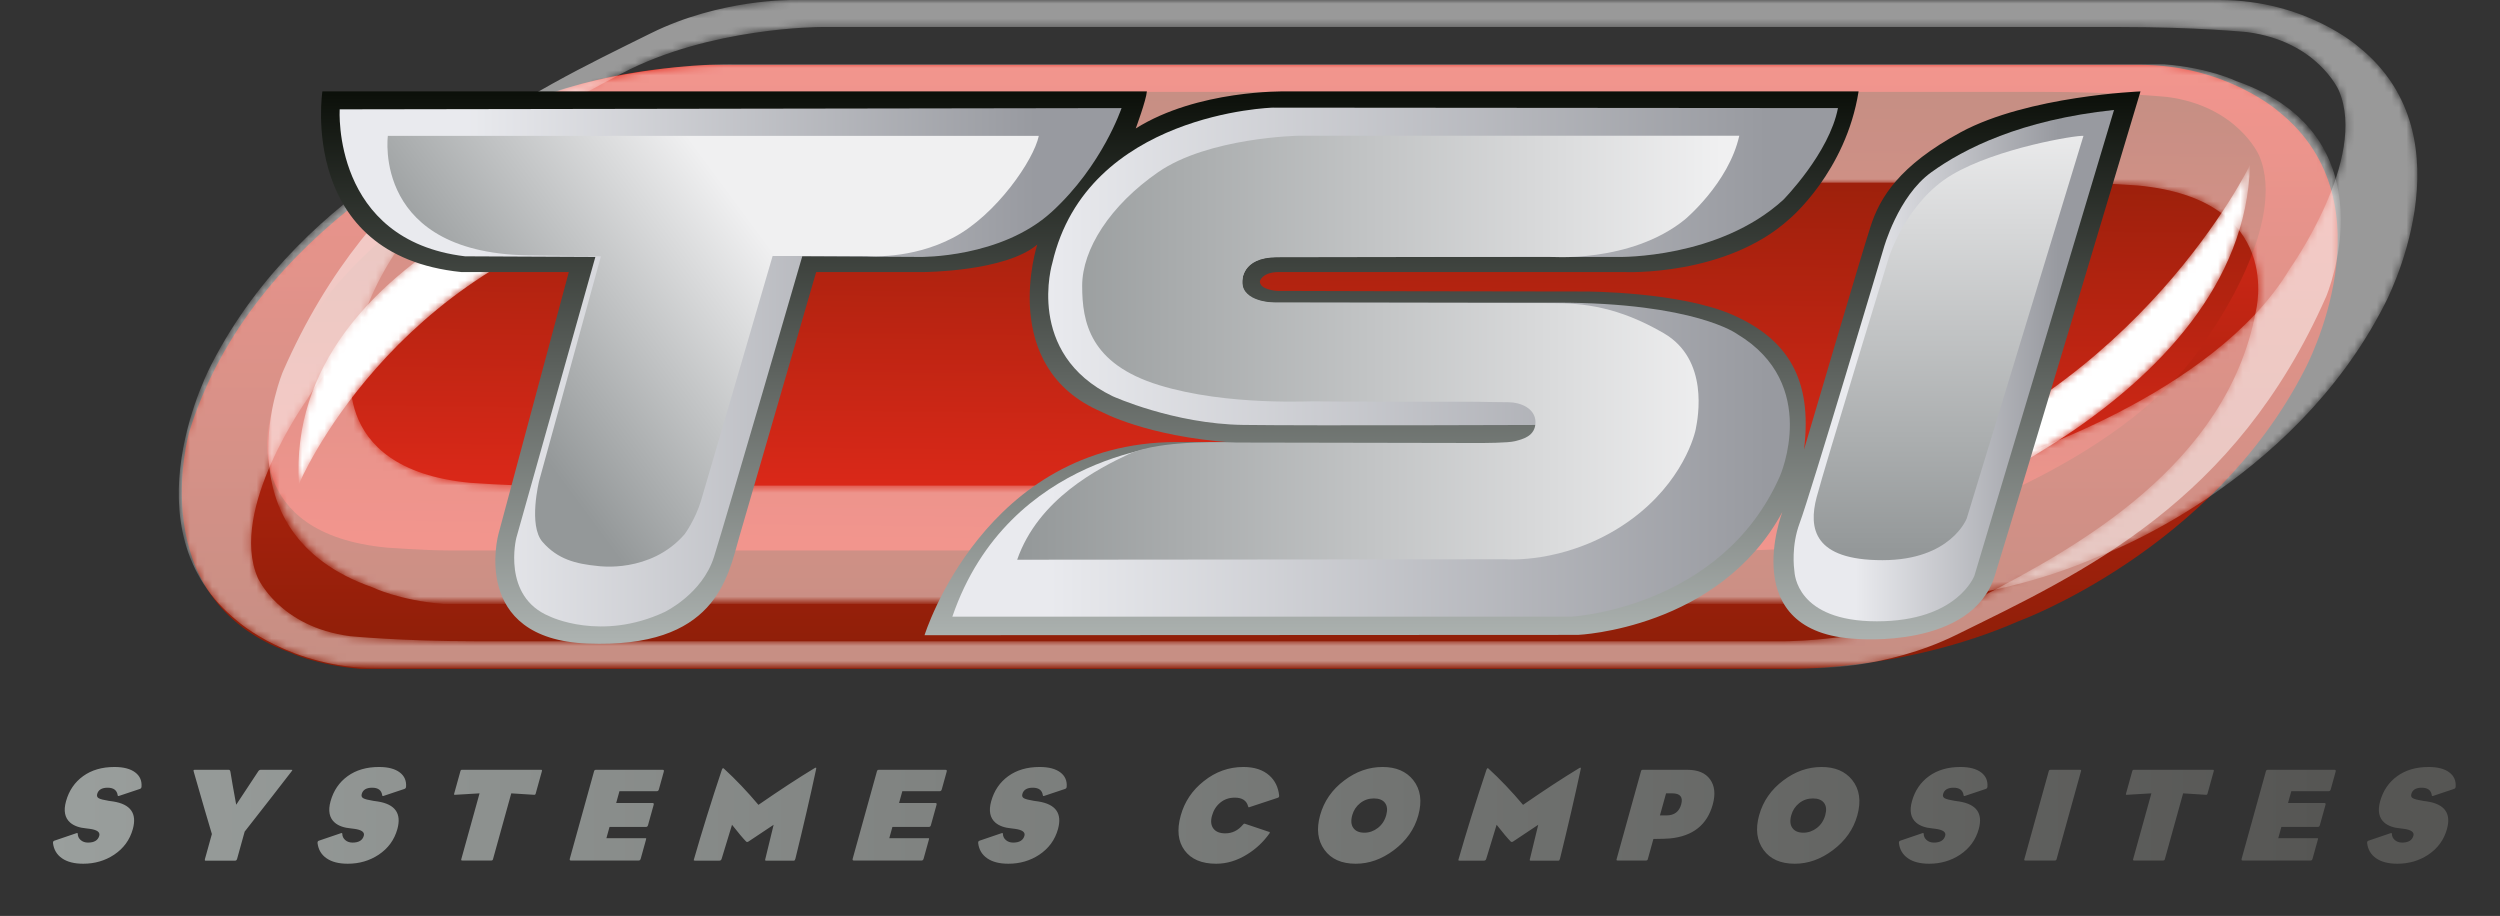 <?xml version="1.0" encoding="utf-8"?>
<!-- Generator: Adobe Illustrator 16.0.3, SVG Export Plug-In . SVG Version: 6.00 Build 0)  -->
<!DOCTYPE svg PUBLIC "-//W3C//DTD SVG 1.1//EN" "http://www.w3.org/Graphics/SVG/1.1/DTD/svg11.dtd">
<svg version="1.1" id="Calque_1" xmlns="http://www.w3.org/2000/svg" xmlns:xlink="http://www.w3.org/1999/xlink" x="0px" y="0px"
	 width="337.333px" height="123.586px" viewBox="0 0 337.333 123.586" style="enable-background:new 0 0 337.333 123.586;"
	 xml:space="preserve">
<rect x="0" y="0" width="337.333" height="123.586" fill="#333333" stroke="none"/>
<linearGradient id="SVGID_1_" gradientUnits="userSpaceOnUse" x1="169.984" y1="8.254" x2="169.984" y2="89.591">
	<stop  offset="0" style="stop-color:#E52A1B"/>
	<stop  offset="1" style="stop-color:#8D1E08"/>
</linearGradient>
<path style="fill:url(#SVGID_1_);" d="M307.503,15.084c0,0-7.082-6.333-18.797-6.333c-2.278,0-3.85,0-4.913,0h-1.963H95.794
	c0,0-13.375,0.375-23,4.5s-38.625,17.25-47.25,45c0,0-6.5,22.5,13.5,29.75c0,0,3.551,1.75,9.625,2.25h192
	c0,0,15.834,0.5,31.667-6.416c0,0,26.167-9.5,38.667-34C311.003,49.835,323.003,27.501,307.503,15.084z"/>
<linearGradient id="SVGID_2_" gradientUnits="userSpaceOnUse" x1="170.547" y1="74.048" x2="171.214" y2="12.046">
	<stop  offset="0" style="stop-color:#E52A1B"/>
	<stop  offset="1" style="stop-color:#8D1E08"/>
</linearGradient>
<path style="fill:url(#SVGID_2_);" d="M99.627,12.397c0,0-15,0-26.875,6.25s-32.5,17.375-36.375,38.25c0,0-4,15.125,15.875,17
	c0,0,5.188,0.375,8.188,0.375s171.625,0,171.625,0s16.188,0.438,27.438-3.375c0,0,28.375-8.625,38.688-25.875
	c0,0,10.625-14.875,6.625-24.063c0,0-2.875-6.625-12.375-7.875c0,0-6.875-0.688-17.063-0.688S99.627,12.397,99.627,12.397z"/>
<defs>
	<filter id="Adobe_OpacityMaskFilter" filterUnits="userSpaceOnUse" x="36.205" y="0" width="289.978" height="81.508">
		<feColorMatrix  type="matrix" values="1 0 0 0 0  0 1 0 0 0  0 0 1 0 0  0 0 0 1 0"/>
	</filter>
</defs>
<mask maskUnits="userSpaceOnUse" x="36.205" y="0" width="289.978" height="81.508" id="SVGID_3_">
	<g style="filter:url(#Adobe_OpacityMaskFilter);">
		<g>
			<g>
				<linearGradient id="SVGID_4_" gradientUnits="userSpaceOnUse" x1="180.983" y1="51.228" x2="180.983" y2="80.726">
					<stop  offset="0" style="stop-color:#1D1D1B"/>
					<stop  offset="1" style="stop-color:#FFFFFF"/>
				</linearGradient>
				<path style="fill:url(#SVGID_4_);" d="M318.266,6.334c0,0-7.07-6.333-18.765-6.333c-2.274,0-3.843,0-4.904,0h-1.96H106.92
					c0,0-13.352,0.375-22.96,4.5s-38.559,17.25-47.169,45c0,0-6.489,22.5,13.477,29.75c0,0,3.545,1.75,9.608,2.25h191.67
					c0,0,15.807,0.5,31.612-6.416c0,0,26.122-9.5,38.601-34C321.76,41.085,333.739,18.751,318.266,6.334z M308.969,36.272
					c-10.294,17.25-38.621,25.875-38.621,25.875c-11.23,3.813-27.39,3.375-27.39,3.375s-168.336,0-171.33,0
					c-2.995,0-8.174-0.375-8.174-0.375c-19.841-1.875-15.848-17-15.848-17c3.869-20.875,24.458-32,36.313-38.25
					s26.829-6.25,26.829-6.25s165.278,0,175.449,0c10.17,0,17.032,0.688,17.032,0.688c9.484,1.25,12.354,7.875,12.354,7.875
					C319.576,21.397,308.969,36.272,308.969,36.272z"/>
			</g>
		</g>
	</g>
</mask>
<g style="opacity:0.5;mask:url(#SVGID_3_);">
	<g>
		<path style="fill:#FFFFFF;" d="M318.266,6.334c0,0-7.07-6.333-18.765-6.333H106.92c0,0-9.714-0.161-19.084,4.479
			C70.712,12.959,50.38,22.293,38.169,50.147c0,0-9.167,21.666,12.099,29.104c0,0,3.545,1.75,9.608,2.25h191.67
			c0,0,15.807,0.5,31.612-6.416c0,0,26.122-9.5,38.601-34C321.76,41.085,333.739,18.751,318.266,6.334z M308.969,36.272
			c-10.294,17.25-38.621,25.875-38.621,25.875c-11.23,3.813-27.39,3.375-27.39,3.375s-168.336,0-171.33,0
			c-2.995,0-8.174-0.375-8.174-0.375c-19.841-1.875-15.848-17-15.848-17c3.869-20.875,24.458-32,36.313-38.25
			s26.829-6.25,26.829-6.25s165.278,0,175.449,0c10.17,0,17.032,0.688,17.032,0.688c9.484,1.25,12.354,7.875,12.354,7.875
			C319.576,21.397,308.969,36.272,308.969,36.272z"/>
	</g>
</g>
<defs>
	<filter id="Adobe_OpacityMaskFilter_1_" filterUnits="userSpaceOnUse" x="24.122" y="8.665" width="291.728" height="81.509">
		<feColorMatrix  type="matrix" values="1 0 0 0 0  0 1 0 0 0  0 0 1 0 0  0 0 0 1 0"/>
	</filter>
</defs>
<mask maskUnits="userSpaceOnUse" x="24.122" y="8.665" width="291.728" height="81.509" id="SVGID_5_">
	<g style="filter:url(#Adobe_OpacityMaskFilter_1_);">
		<g>
			<g>
				
					<linearGradient id="SVGID_6_" gradientUnits="userSpaceOnUse" x1="288.188" y1="-1214.225" x2="288.188" y2="-1184.727" gradientTransform="matrix(-1 0 0 -1 458.385 -1175.279)">
					<stop  offset="0" style="stop-color:#1D1D1B"/>
					<stop  offset="1" style="stop-color:#FFFFFF"/>
				</linearGradient>
				<path style="fill:url(#SVGID_6_);" d="M301.7,10.923c0,0-3.566-1.75-9.665-2.25H99.207c0,0-15.902-0.5-31.803,6.417
					c0,0-26.28,9.5-38.833,34c0,0-12.052,22.333,3.515,34.75c0,0,7.113,6.333,18.878,6.333c2.288,0,3.866,0,4.934,0h1.972h186.836
					c0,0,13.434-0.375,23.1-4.5s38.791-17.25,47.453-45C315.259,40.673,321.787,18.173,301.7,10.923z M304.379,42.027
					c-3.892,20.875-24.605,32-36.532,38.25c-11.925,6.25-26.99,6.25-26.99,6.25s-166.275,0-176.508,0
					c-10.231,0-17.135-0.688-17.135-0.688c-9.542-1.25-12.429-7.875-12.429-7.875c-4.017-9.188,6.654-24.063,6.654-24.063
					c10.356-17.25,38.854-25.875,38.854-25.875c11.298-3.813,27.555-3.375,27.555-3.375s169.352,0,172.364,0
					c3.013,0,8.224,0.375,8.224,0.375C308.396,26.902,304.379,42.027,304.379,42.027z"/>
			</g>
		</g>
	</g>
</mask>
<g style="opacity:0.5;mask:url(#SVGID_5_);">
	<g>
		<path style="fill:#FFFFFF;" d="M301.7,10.923c0,0-3.566-1.75-9.665-2.25H99.207c0,0-15.902-0.5-31.803,6.417
			c0,0-26.28,9.5-38.833,34c0,0-12.052,22.333,3.515,34.75c0,0,7.113,6.333,18.878,6.333h193.742c0,0,9.773,0.161,19.2-4.479
			c17.228-8.479,37.682-17.813,49.967-45.667C313.873,40.027,323.095,18.361,301.7,10.923z M304.379,42.027
			c-3.892,20.875-24.605,32-36.532,38.25c-11.925,6.25-26.99,6.25-26.99,6.25s-166.275,0-176.508,0
			c-10.231,0-17.135-0.688-17.135-0.688c-9.542-1.25-12.429-7.875-12.429-7.875c-4.017-9.188,6.654-24.063,6.654-24.063
			c10.356-17.25,38.854-25.875,38.854-25.875c11.298-3.813,27.555-3.375,27.555-3.375s169.352,0,172.364,0
			c3.013,0,8.224,0.375,8.224,0.375C308.396,26.902,304.379,42.027,304.379,42.027z"/>
	</g>
</g>
<defs>
	<filter id="Adobe_OpacityMaskFilter_2_" filterUnits="userSpaceOnUse" x="40.274" y="21.312" width="46.729" height="44">
		<feColorMatrix  type="matrix" values="1 0 0 0 0  0 1 0 0 0  0 0 1 0 0  0 0 0 1 0"/>
	</filter>
</defs>
<mask maskUnits="userSpaceOnUse" x="40.274" y="21.312" width="46.729" height="44" id="SVGID_7_">
	<g style="filter:url(#Adobe_OpacityMaskFilter_2_);">
		<linearGradient id="SVGID_8_" gradientUnits="userSpaceOnUse" x1="38.264" y1="75.374" x2="68.888" y2="33.501">
			<stop  offset="0" style="stop-color:#1D1D1B"/>
			<stop  offset="1" style="stop-color:#FFFFFF"/>
		</linearGradient>
		<path style="fill:url(#SVGID_8_);" d="M40.295,65.353c0,0,12.333-29.333,46.667-37.333l-2-6.667
			C84.961,21.353,38.295,33.353,40.295,65.353z"/>
	</g>
</mask>
<path style="mask:url(#SVGID_7_);fill:#FFFFFF;" d="M40.336,65.312c0,0,12.333-29.333,46.667-37.333l-2-6.667
	C85.003,21.312,38.336,33.312,40.336,65.312z"/>
<defs>
	<filter id="Adobe_OpacityMaskFilter_3_" filterUnits="userSpaceOnUse" x="253.801" y="22.276" width="49.793" height="48.402">
		<feColorMatrix  type="matrix" values="1 0 0 0 0  0 1 0 0 0  0 0 1 0 0  0 0 0 1 0"/>
	</filter>
</defs>
<mask maskUnits="userSpaceOnUse" x="253.801" y="22.276" width="49.793" height="48.402" id="SVGID_9_">
	<g style="filter:url(#Adobe_OpacityMaskFilter_3_);">
		
			<linearGradient id="SVGID_10_" gradientUnits="userSpaceOnUse" x1="21.316" y1="-1234.179" x2="51.938" y2="-1276.051" gradientTransform="matrix(-0.996 0.087 0.088 -1.012 437.009 -1238.441)">
			<stop  offset="0" style="stop-color:#1D1D1B"/>
			<stop  offset="1" style="stop-color:#FFFFFF"/>
		</linearGradient>
		<path style="fill:url(#SVGID_10_);" d="M303.639,22.23c0,0-14.882,30.747-49.793,41.832l1.402,6.57
			C255.248,70.633,302.799,54.427,303.639,22.23z"/>
	</g>
</mask>
<path style="mask:url(#SVGID_9_);fill:#FFFFFF;" d="M303.594,22.276c0,0-14.881,30.747-49.793,41.832l1.402,6.57
	C255.203,70.679,302.754,54.473,303.594,22.276z"/>
<linearGradient id="SVGID_11_" gradientUnits="userSpaceOnUse" x1="166.07" y1="12.252" x2="166.07" y2="86.253">
	<stop  offset="0" style="stop-color:#0B0F09"/>
	<stop  offset="1" style="stop-color:#ACB2B0"/>
</linearGradient>
<path style="fill:url(#SVGID_11_);" d="M243.418,60.669c0,0,7.75-26.333,9-30.167s3.834-8.167,12.166-12.667
	c9.094-4.911,24.239-5.5,24.239-5.5s-16.519,55.241-19.656,65.333c-3.083,9.917-18.625,8.542-18.625,8.542
	c-16.374-0.792-10.041-17.125-10.041-17.125c-8.541,15.792-27.583,16.583-27.583,16.583l-88.167,0.042c0,0,8.063-26,33.938-26.063
	s7.563,0.063,7.563,0.063c-11.583-0.833-17.583-4.125-17.583-4.125c-14.124-6-8.708-22.583-8.708-22.583
	c-4.333,3.667-15.335,3.708-15.335,3.708h-14.5l-10.375,35.75c-1.582,5.583-3.25,15.063-20.5,14.375
	c-15.863-0.632-12-14.75-12-14.75l9.5-35.375h-14.5C40.127,34.461,43.5,12.336,43.5,12.336h111.25c-0.083,1.167-1.5,5-1.5,5
	c8.333-5.25,20.121-5,20.121-5h77.414c-1.716,10.833-9.284,17.167-9.284,17.167c-8.583,7.833-22.299,7.208-22.299,7.208
	s-44.461,0-46.665,0S170,37.919,170,37.919c-0.072,1.208,2.334,1.333,2.334,1.333s25.667,0.083,41.583,0.083
	c0,0,12.835,0,20.001,3.208C241.084,45.753,244.627,51.044,243.418,60.669z"/>
<linearGradient id="SVGID_12_" gradientUnits="userSpaceOnUse" x1="277.669" y1="49.336" x2="250.336" y2="49.336">
	<stop  offset="0" style="stop-color:#989AA0"/>
	<stop  offset="1" style="stop-color:#E9EAEE"/>
</linearGradient>
<path style="fill:url(#SVGID_12_);" d="M285.252,14.836l-18.834,62.833c0,0-2.251,6.167-13.167,6.167s-11.088-6.489-11.125-6.75
	c-0.063-0.438-0.438-3.438,0.708-6.5c1.486-3.975,11.334-37.083,11.334-37.083s1.917-7,6.417-10.25
	C265.006,20.06,272.67,16.169,285.252,14.836z"/>
<linearGradient id="SVGID_13_" gradientUnits="userSpaceOnUse" x1="238.333" y1="48.867" x2="141.669" y2="48.867">
	<stop  offset="0" style="stop-color:#989AA0"/>
	<stop  offset="1" style="stop-color:#E9EAEE"/>
</linearGradient>
<path style="fill:url(#SVGID_13_);" d="M171.751,14.523c0,0-25.063,0.688-29.75,20.938c0,0-3.75,12.25,8.125,18
	c0,0,8.25,3.75,17.625,3.875s41.25,0,41.25,0l-2.749,2.625h-47.251c0,0-22.875,1-30.5,23.25h83.5c0,0,20.292-1.083,28.167-18.958
	c0,0,5.5-12.417-5.75-19.167c0,0-5.667-4.25-24.417-4.25c-17.375,0-38.125,0-38.125,0s-4.458,0.083-4.25-2.875
	c0,0-0.167-3.292,4.626-3.292c4.499,0,46.249,0,46.249,0s13.417,0.25,22.125-7.708c0,0,6.208-6.292,7.375-12.375L171.751,14.523z"/>
<linearGradient id="SVGID_14_" gradientUnits="userSpaceOnUse" x1="139.665" y1="49.558" x2="62.999" y2="49.558">
	<stop  offset="0" style="stop-color:#989AA0"/>
	<stop  offset="1" style="stop-color:#E9EAEE"/>
</linearGradient>
<path style="fill:url(#SVGID_14_);" d="M151.334,14.586l-105.5,0.167c0,0-1.083,17.667,16.917,19.833l17.583,0.083L69.667,72.586
	c0,0-1.989,7.917,4.5,10.583c0,0,6.917,3.417,15.5-0.583c0,0,5.083-2.417,6.667-7.417s11.917-40.583,11.917-40.583l15.954,0.083
	c0,0,10.88,0.167,17.713-6.083S151.334,14.586,151.334,14.586z"/>
<linearGradient id="SVGID_15_" gradientUnits="userSpaceOnUse" x1="262.926" y1="74.252" x2="262.926" y2="14.254">
	<stop  offset="0" style="stop-color:#949899"/>
	<stop  offset="1" style="stop-color:#F0F0F1"/>
</linearGradient>
<path style="fill:url(#SVGID_15_);" d="M281.126,18.336l-15.75,51.625c0,0-2.125,5.625-11.375,5.625s-10-4.25-8.875-8.5
	s9.75-32.375,9.75-32.375s2.375-7.5,8.5-11.125S280.251,18.211,281.126,18.336z"/>
<linearGradient id="SVGID_16_" gradientUnits="userSpaceOnUse" x1="137.67" y1="46.92" x2="232.34" y2="46.92">
	<stop  offset="0" style="stop-color:#949899"/>
	<stop  offset="1" style="stop-color:#F0F0F1"/>
</linearGradient>
<path style="fill:url(#SVGID_16_);" d="M234.688,18.315h-59.5c0,0-12.146,0.229-18.917,4.917c-6.5,4.5-10.25,10.417-10.25,15.333
	c0,4.916,1.042,10.521,10.354,13.396s20.938,2.125,21.25,2.188s21.688,0.063,21.688,0.063s3.098,0.063,4.25,0.063
	c1.563,0,3.625,0.812,3.625,2.688c0,1.938-1.813,2.313-2.75,2.563s-4.313,0.25-5.125,0.25s-32.5-0.063-32.5-0.063
	s-10.125-0.5-14.5,1.563c-4.053,1.911-12.188,6-15.063,14.25l65.938-0.063c0,0,7.563,0.625,15.375-4.313s9.938-11.688,10.25-13.25
	s1.813-9.375-4.313-12.938s-10.813-4.063-15.063-4.063s-37.375-0.063-37.375-0.063s-4.438,0-4.438-2.813
	c0,0-0.188-3.313,4.688-3.313s36.688-0.063,36.688-0.063s10.938,0.938,18.313-5C227.313,29.648,233.251,24.732,234.688,18.315z"/>
<linearGradient id="SVGID_17_" gradientUnits="userSpaceOnUse" x1="65.196" y1="50.69" x2="98.528" y2="26.024">
	<stop  offset="0" style="stop-color:#949899"/>
	<stop  offset="1" style="stop-color:#F0F0F1"/>
</linearGradient>
<path style="fill:url(#SVGID_17_);" d="M140.167,18.336H52.334c0,0-2.167,16.158,19.667,16.121l9.083,0.129l-8.333,30.292
	c0,0-1.501,6.011,0.458,8.25c2.042,2.333,4.458,2.959,7.5,3.25c0,0,7.042,1.041,11.667-4.292c0,0,1.417-1.917,2.208-4.5
	c0.591-1.927,9.667-33.042,9.667-33.042h12.75c0,0,5.917,0.542,11.667-2.5S139.5,21.586,140.167,18.336z"/>
<g>
	<g>
		<linearGradient id="SVGID_18_" gradientUnits="userSpaceOnUse" x1="313.428" y1="110.019" x2="6.534" y2="110.019">
			<stop  offset="0" style="stop-color:#565654"/>
			<stop  offset="1" style="stop-color:#9A9F9D"/>
		</linearGradient>
		<path style="fill:url(#SVGID_18_);" d="M109.903,103.654c-2.125,1.283-4.647,2.933-7.565,4.947
			c-1.53-1.817-3.077-3.442-4.642-4.876c-0.056-0.06-0.103-0.083-0.143-0.071c-0.052,0.012-0.101,0.078-0.146,0.199
			c-1.432,4.291-2.695,8.348-3.792,12.169c-0.02,0.072,0.03,0.108,0.151,0.108h3.304c0.156,0,0.258-0.084,0.305-0.254l1.398-4.585
			c0.873,1.107,1.507,1.859,1.901,2.256c0.085,0.085,0.193,0.085,0.325,0c1.443-0.95,2.573-1.703,3.389-2.256l-1.141,4.694
			c-0.026,0.096,0.015,0.145,0.124,0.145h3.756c0.084,0,0.149-0.084,0.196-0.253c1.058-4.291,1.994-8.335,2.808-12.134
			C110.169,103.564,110.093,103.534,109.903,103.654z M127.593,103.871h-9.01c-0.133,0-0.216,0.061-0.25,0.181l-3.276,11.808
			c-0.047,0.169,0.002,0.253,0.146,0.253h9.154c0.132,0,0.221-0.084,0.269-0.253l0.701-2.527c0.034-0.121,0.043-0.189,0.032-0.208
			c-0.014-0.018-0.068-0.026-0.165-0.026h-5.2l0.421-1.517h4.911c0.145,0,0.239-0.078,0.282-0.235l0.762-2.744
			c0.046-0.169-0.002-0.253-0.146-0.253h-4.911l0.44-1.589h5.038c0.145,0,0.239-0.085,0.286-0.253l0.661-2.384
			C127.785,103.955,127.737,103.871,127.593,103.871z M143.091,104.232c-0.645-0.494-1.582-0.74-2.809-0.74
			c-1.686,0-3.097,0.412-4.235,1.236c-1.137,0.825-1.905,1.953-2.303,3.386c-0.357,1.288-0.166,2.251,0.571,2.889
			c0.505,0.433,1.228,0.692,2.168,0.776c0.186,0.024,0.331,0.042,0.436,0.055c1.012,0.132,1.448,0.445,1.312,0.938
			c-0.171,0.615-0.678,0.922-1.52,0.922c-0.397,0-0.727-0.115-0.989-0.344c-0.261-0.229-0.393-0.511-0.396-0.849
			c0.002-0.096-0.063-0.119-0.197-0.071l-2.97,1.011c-0.135,0.048-0.19,0.162-0.168,0.343c0.108,0.867,0.514,1.544,1.215,2.031
			s1.653,0.731,2.857,0.731c1.553,0,2.94-0.403,4.163-1.21c1.285-0.854,2.129-2.01,2.533-3.467c0.584-2.105-0.293-3.346-2.633-3.72
			c-0.288-0.048-0.497-0.078-0.625-0.09c-0.668-0.108-1.112-0.223-1.332-0.343c-0.219-0.12-0.292-0.313-0.219-0.578
			c0.157-0.565,0.626-0.849,1.41-0.849c0.807,0,1.259,0.343,1.357,1.029c0.009,0.097,0.075,0.121,0.197,0.072l2.806-0.938
			c0.134-0.048,0.205-0.15,0.212-0.308C143.988,105.34,143.708,104.701,143.091,104.232z M62.321,103.871
			c-0.097,0-0.161,0.061-0.195,0.181l-0.852,3.069c-0.023,0.084,0.007,0.126,0.092,0.126l3.341-0.198l-2.47,8.9
			c-0.03,0.108,0.014,0.163,0.135,0.163h3.918c0.12,0,0.196-0.055,0.226-0.163l2.47-8.9l3.123,0.198
			c0.084,0,0.138-0.042,0.161-0.126l0.852-3.069c0.034-0.12,0.002-0.181-0.094-0.181H62.321z M18.255,104.232
			c-0.645-0.494-1.582-0.74-2.809-0.74c-1.686,0-3.097,0.412-4.235,1.236c-1.137,0.825-1.905,1.953-2.303,3.386
			c-0.357,1.288-0.166,2.251,0.571,2.889c0.505,0.433,1.228,0.692,2.168,0.776c0.186,0.024,0.331,0.042,0.436,0.055
			c1.012,0.132,1.448,0.445,1.312,0.938c-0.171,0.615-0.678,0.922-1.52,0.922c-0.397,0-0.727-0.115-0.989-0.344
			c-0.261-0.229-0.393-0.511-0.396-0.849c0.002-0.096-0.063-0.119-0.197-0.071l-2.97,1.011c-0.135,0.048-0.19,0.162-0.168,0.343
			c0.108,0.867,0.514,1.544,1.215,2.031s1.653,0.731,2.857,0.731c1.553,0,2.94-0.403,4.163-1.21c1.285-0.854,2.129-2.01,2.533-3.467
			c0.584-2.105-0.293-3.346-2.633-3.72c-0.288-0.048-0.497-0.078-0.625-0.09c-0.668-0.108-1.112-0.223-1.332-0.343
			c-0.219-0.12-0.292-0.313-0.219-0.578c0.157-0.565,0.626-0.849,1.41-0.849c0.807,0,1.259,0.343,1.357,1.029
			c0.009,0.097,0.075,0.121,0.197,0.072l2.806-0.938c0.134-0.048,0.205-0.15,0.212-0.308
			C19.152,105.34,18.872,104.701,18.255,104.232z M89.423,103.871h-9.01c-0.133,0-0.216,0.061-0.25,0.181l-3.276,11.808
			c-0.047,0.169,0.002,0.253,0.146,0.253h9.154c0.132,0,0.221-0.084,0.269-0.253l0.701-2.527c0.034-0.121,0.043-0.189,0.032-0.208
			c-0.014-0.018-0.068-0.026-0.165-0.026h-5.2l0.421-1.517h4.911c0.145,0,0.239-0.078,0.282-0.235l0.762-2.744
			c0.046-0.169-0.002-0.253-0.146-0.253h-4.911l0.44-1.589h5.038c0.145,0,0.239-0.085,0.286-0.253l0.661-2.384
			C89.615,103.955,89.567,103.871,89.423,103.871z M35.184,103.871c-0.133,0-0.239,0.061-0.321,0.181
			c-1.32,2.022-2.316,3.532-2.991,4.532c-0.37-2.011-0.629-3.485-0.777-4.424c-0.031-0.193-0.106-0.289-0.227-0.289h-4.55
			c-0.108,0-0.173,0.012-0.19,0.035c-0.019,0.025-0.016,0.098,0.012,0.217c1.137,3.973,1.954,6.777,2.45,8.415l-0.927,3.34
			c-0.047,0.169-0.028,0.253,0.056,0.253h4.009c0.132,0,0.221-0.084,0.268-0.253l1.018-3.666c2.531-3.226,4.636-5.928,6.312-8.106
			c0.094-0.121,0.136-0.187,0.128-0.199c0.006-0.023-0.051-0.035-0.171-0.035H35.184z M53.95,104.232
			c-0.645-0.494-1.582-0.74-2.809-0.74c-1.686,0-3.097,0.412-4.235,1.236c-1.137,0.825-1.905,1.953-2.303,3.386
			c-0.357,1.288-0.166,2.251,0.571,2.889c0.505,0.433,1.228,0.692,2.168,0.776c0.186,0.024,0.331,0.042,0.436,0.055
			c1.012,0.132,1.448,0.445,1.312,0.938c-0.171,0.615-0.678,0.922-1.52,0.922c-0.397,0-0.727-0.115-0.989-0.344
			c-0.261-0.229-0.393-0.511-0.396-0.849c0.002-0.096-0.063-0.119-0.197-0.071l-2.97,1.011c-0.135,0.048-0.19,0.162-0.168,0.343
			c0.108,0.867,0.514,1.544,1.215,2.031s1.653,0.731,2.857,0.731c1.553,0,2.94-0.403,4.163-1.21c1.285-0.854,2.129-2.01,2.533-3.467
			c0.584-2.105-0.293-3.346-2.633-3.72c-0.288-0.048-0.497-0.078-0.625-0.09c-0.668-0.108-1.112-0.223-1.332-0.343
			c-0.219-0.12-0.292-0.313-0.219-0.578c0.157-0.565,0.626-0.849,1.41-0.849c0.807,0,1.259,0.343,1.357,1.029
			c0.009,0.097,0.075,0.121,0.197,0.072l2.806-0.938c0.134-0.048,0.205-0.15,0.212-0.308
			C54.847,105.34,54.567,104.701,53.95,104.232z M167.781,103.492c-1.975,0-3.758,0.638-5.351,1.913
			c-1.558,1.228-2.594,2.774-3.112,4.641c-0.538,1.938-0.361,3.506,0.528,4.703c0.889,1.198,2.309,1.797,4.259,1.797
			c1.432,0,2.825-0.421,4.178-1.265c1.176-0.722,2.177-1.66,3.003-2.816c0.1-0.144,0.067-0.222-0.098-0.234l-3.22-1.084
			c-0.09-0.023-0.174,0.02-0.252,0.127c-0.65,0.782-1.444,1.174-2.384,1.174c-0.746,0-1.282-0.217-1.606-0.65
			c-0.325-0.433-0.388-1.011-0.188-1.733c0.204-0.733,0.578-1.324,1.123-1.769c0.544-0.445,1.196-0.668,1.955-0.668
			c0.999,0,1.599,0.396,1.799,1.19c0.021,0.098,0.066,0.133,0.133,0.108l3.876-1.281c0.133-0.048,0.192-0.15,0.176-0.307
			c-0.123-1.12-0.561-2.017-1.313-2.69C170.431,103.877,169.261,103.492,167.781,103.492z M280.668,103.871h-3.99
			c-0.121,0-0.195,0.054-0.226,0.162l-3.307,11.916c-0.03,0.108,0.015,0.163,0.136,0.163h3.99c0.119,0,0.195-0.055,0.226-0.163
			l3.307-11.916C280.834,103.925,280.788,103.871,280.668,103.871z M267.332,104.232c-0.645-0.494-1.582-0.74-2.809-0.74
			c-1.686,0-3.098,0.412-4.235,1.236c-1.137,0.825-1.905,1.953-2.303,3.386c-0.357,1.288-0.166,2.251,0.571,2.889
			c0.505,0.433,1.229,0.692,2.168,0.776c0.186,0.024,0.331,0.042,0.436,0.055c1.012,0.132,1.448,0.445,1.312,0.938
			c-0.171,0.615-0.678,0.922-1.52,0.922c-0.397,0-0.728-0.115-0.989-0.344c-0.26-0.229-0.393-0.511-0.396-0.849
			c0.002-0.096-0.063-0.119-0.197-0.071l-2.97,1.011c-0.135,0.048-0.189,0.162-0.168,0.343c0.108,0.867,0.514,1.544,1.215,2.031
			s1.653,0.731,2.857,0.731c1.553,0,2.94-0.403,4.163-1.21c1.285-0.854,2.129-2.01,2.533-3.467c0.585-2.105-0.293-3.346-2.633-3.72
			c-0.288-0.048-0.497-0.078-0.625-0.09c-0.669-0.108-1.112-0.223-1.332-0.343c-0.219-0.12-0.292-0.313-0.219-0.578
			c0.157-0.565,0.626-0.849,1.409-0.849c0.807,0,1.26,0.343,1.357,1.029c0.01,0.097,0.075,0.121,0.197,0.072l2.806-0.938
			c0.134-0.048,0.205-0.15,0.212-0.308C268.229,105.34,267.949,104.701,267.332,104.232z M315.01,103.871H306
			c-0.133,0-0.216,0.061-0.25,0.181l-3.275,11.808c-0.048,0.169,0.002,0.253,0.146,0.253h9.154c0.131,0,0.221-0.084,0.268-0.253
			l0.701-2.527c0.034-0.121,0.044-0.189,0.032-0.208c-0.014-0.018-0.068-0.026-0.165-0.026h-5.2l0.421-1.517h4.911
			c0.145,0,0.239-0.078,0.282-0.235l0.762-2.744c0.047-0.169-0.002-0.253-0.146-0.253h-4.911l0.44-1.589h5.038
			c0.145,0,0.239-0.085,0.286-0.253l0.661-2.384C315.202,103.955,315.154,103.871,315.01,103.871z M287.907,103.871
			c-0.097,0-0.161,0.061-0.194,0.181l-0.853,3.069c-0.022,0.084,0.007,0.126,0.093,0.126l3.341-0.198l-2.47,8.9
			c-0.03,0.108,0.014,0.163,0.135,0.163h3.918c0.121,0,0.196-0.055,0.227-0.163l2.47-8.9l3.122,0.198
			c0.084,0,0.139-0.042,0.161-0.126l0.853-3.069c0.033-0.12,0.002-0.181-0.095-0.181H287.907z M186.559,103.492
			c-1.842,0-3.563,0.602-5.16,1.806c-1.656,1.239-2.747,2.811-3.275,4.712c-0.514,1.854-0.32,3.407,0.586,4.658
			c0.903,1.253,2.313,1.878,4.227,1.878c1.794,0,3.503-0.607,5.129-1.823c1.688-1.265,2.789-2.829,3.307-4.694
			c0.538-1.938,0.306-3.533-0.694-4.785C189.737,104.075,188.363,103.492,186.559,103.492z M187.048,109.991
			c-0.2,0.723-0.577,1.298-1.128,1.725c-0.553,0.428-1.16,0.642-1.822,0.642c-0.686,0-1.182-0.211-1.485-0.633
			c-0.304-0.421-0.354-0.998-0.15-1.733c0.184-0.661,0.542-1.203,1.073-1.625c0.532-0.421,1.147-0.632,1.846-0.632
			s1.199,0.202,1.502,0.605C187.188,108.742,187.241,109.294,187.048,109.991z M330.508,104.232c-0.645-0.494-1.582-0.74-2.809-0.74
			c-1.686,0-3.098,0.412-4.235,1.236c-1.137,0.825-1.905,1.953-2.303,3.386c-0.357,1.288-0.166,2.251,0.571,2.889
			c0.505,0.433,1.229,0.692,2.168,0.776c0.186,0.024,0.331,0.042,0.436,0.055c1.012,0.132,1.448,0.445,1.312,0.938
			c-0.171,0.615-0.678,0.922-1.52,0.922c-0.397,0-0.728-0.115-0.989-0.344c-0.26-0.229-0.393-0.511-0.396-0.849
			c0.002-0.096-0.063-0.119-0.197-0.071l-2.97,1.011c-0.135,0.048-0.189,0.162-0.168,0.343c0.108,0.867,0.514,1.544,1.215,2.031
			s1.653,0.731,2.857,0.731c1.553,0,2.94-0.403,4.163-1.21c1.285-0.854,2.129-2.01,2.533-3.467c0.585-2.105-0.293-3.346-2.633-3.72
			c-0.288-0.048-0.497-0.078-0.625-0.09c-0.669-0.108-1.112-0.223-1.332-0.343c-0.219-0.12-0.292-0.313-0.219-0.578
			c0.157-0.565,0.626-0.849,1.409-0.849c0.807,0,1.26,0.343,1.357,1.029c0.01,0.097,0.075,0.121,0.197,0.072l2.806-0.938
			c0.134-0.048,0.205-0.15,0.212-0.308C331.404,105.34,331.125,104.701,330.508,104.232z M213.073,103.654
			c-2.125,1.283-4.647,2.933-7.565,4.947c-1.53-1.817-3.077-3.442-4.642-4.876c-0.056-0.06-0.103-0.083-0.143-0.071
			c-0.052,0.012-0.101,0.078-0.146,0.199c-1.432,4.291-2.695,8.348-3.792,12.169c-0.021,0.072,0.03,0.108,0.151,0.108h3.303
			c0.156,0,0.259-0.084,0.306-0.254l1.398-4.585c0.872,1.107,1.507,1.859,1.901,2.256c0.085,0.085,0.193,0.085,0.325,0
			c1.443-0.95,2.573-1.703,3.389-2.256l-1.141,4.694c-0.026,0.096,0.015,0.145,0.124,0.145h3.756c0.084,0,0.148-0.084,0.195-0.253
			c1.058-4.291,1.994-8.335,2.808-12.134C213.339,103.564,213.264,103.534,213.073,103.654z M227.675,103.871h-6.013
			c-0.12,0-0.195,0.054-0.226,0.162l-3.307,11.916c-0.03,0.108,0.015,0.163,0.136,0.163h3.846c0.119,0,0.195-0.055,0.226-0.163
			l0.761-2.743c1.123-0.013,1.871-0.037,2.241-0.073c3.081-0.301,5.002-1.823,5.764-4.567c0.388-1.396,0.271-2.528-0.349-3.395
			C230.134,104.304,229.107,103.871,227.675,103.871z M226.847,108.547c-0.273,0.987-0.941,1.481-2,1.481h-0.867l0.827-2.979h0.831
			C226.721,107.049,227.124,107.549,226.847,108.547z M245.799,103.492c-1.842,0-3.563,0.602-5.16,1.806
			c-1.656,1.239-2.747,2.811-3.275,4.712c-0.514,1.854-0.32,3.407,0.586,4.658c0.903,1.253,2.313,1.878,4.227,1.878
			c1.794,0,3.503-0.607,5.129-1.823c1.688-1.265,2.789-2.829,3.307-4.694c0.538-1.938,0.306-3.533-0.694-4.785
			C248.978,104.075,247.604,103.492,245.799,103.492z M246.288,109.991c-0.2,0.723-0.577,1.298-1.128,1.725
			c-0.553,0.428-1.16,0.642-1.822,0.642c-0.686,0-1.182-0.211-1.485-0.633c-0.304-0.421-0.354-0.998-0.15-1.733
			c0.184-0.661,0.542-1.203,1.073-1.625c0.532-0.421,1.147-0.632,1.846-0.632s1.199,0.202,1.502,0.605
			C246.428,108.742,246.481,109.294,246.288,109.991z"/>
	</g>
</g>
</svg>
